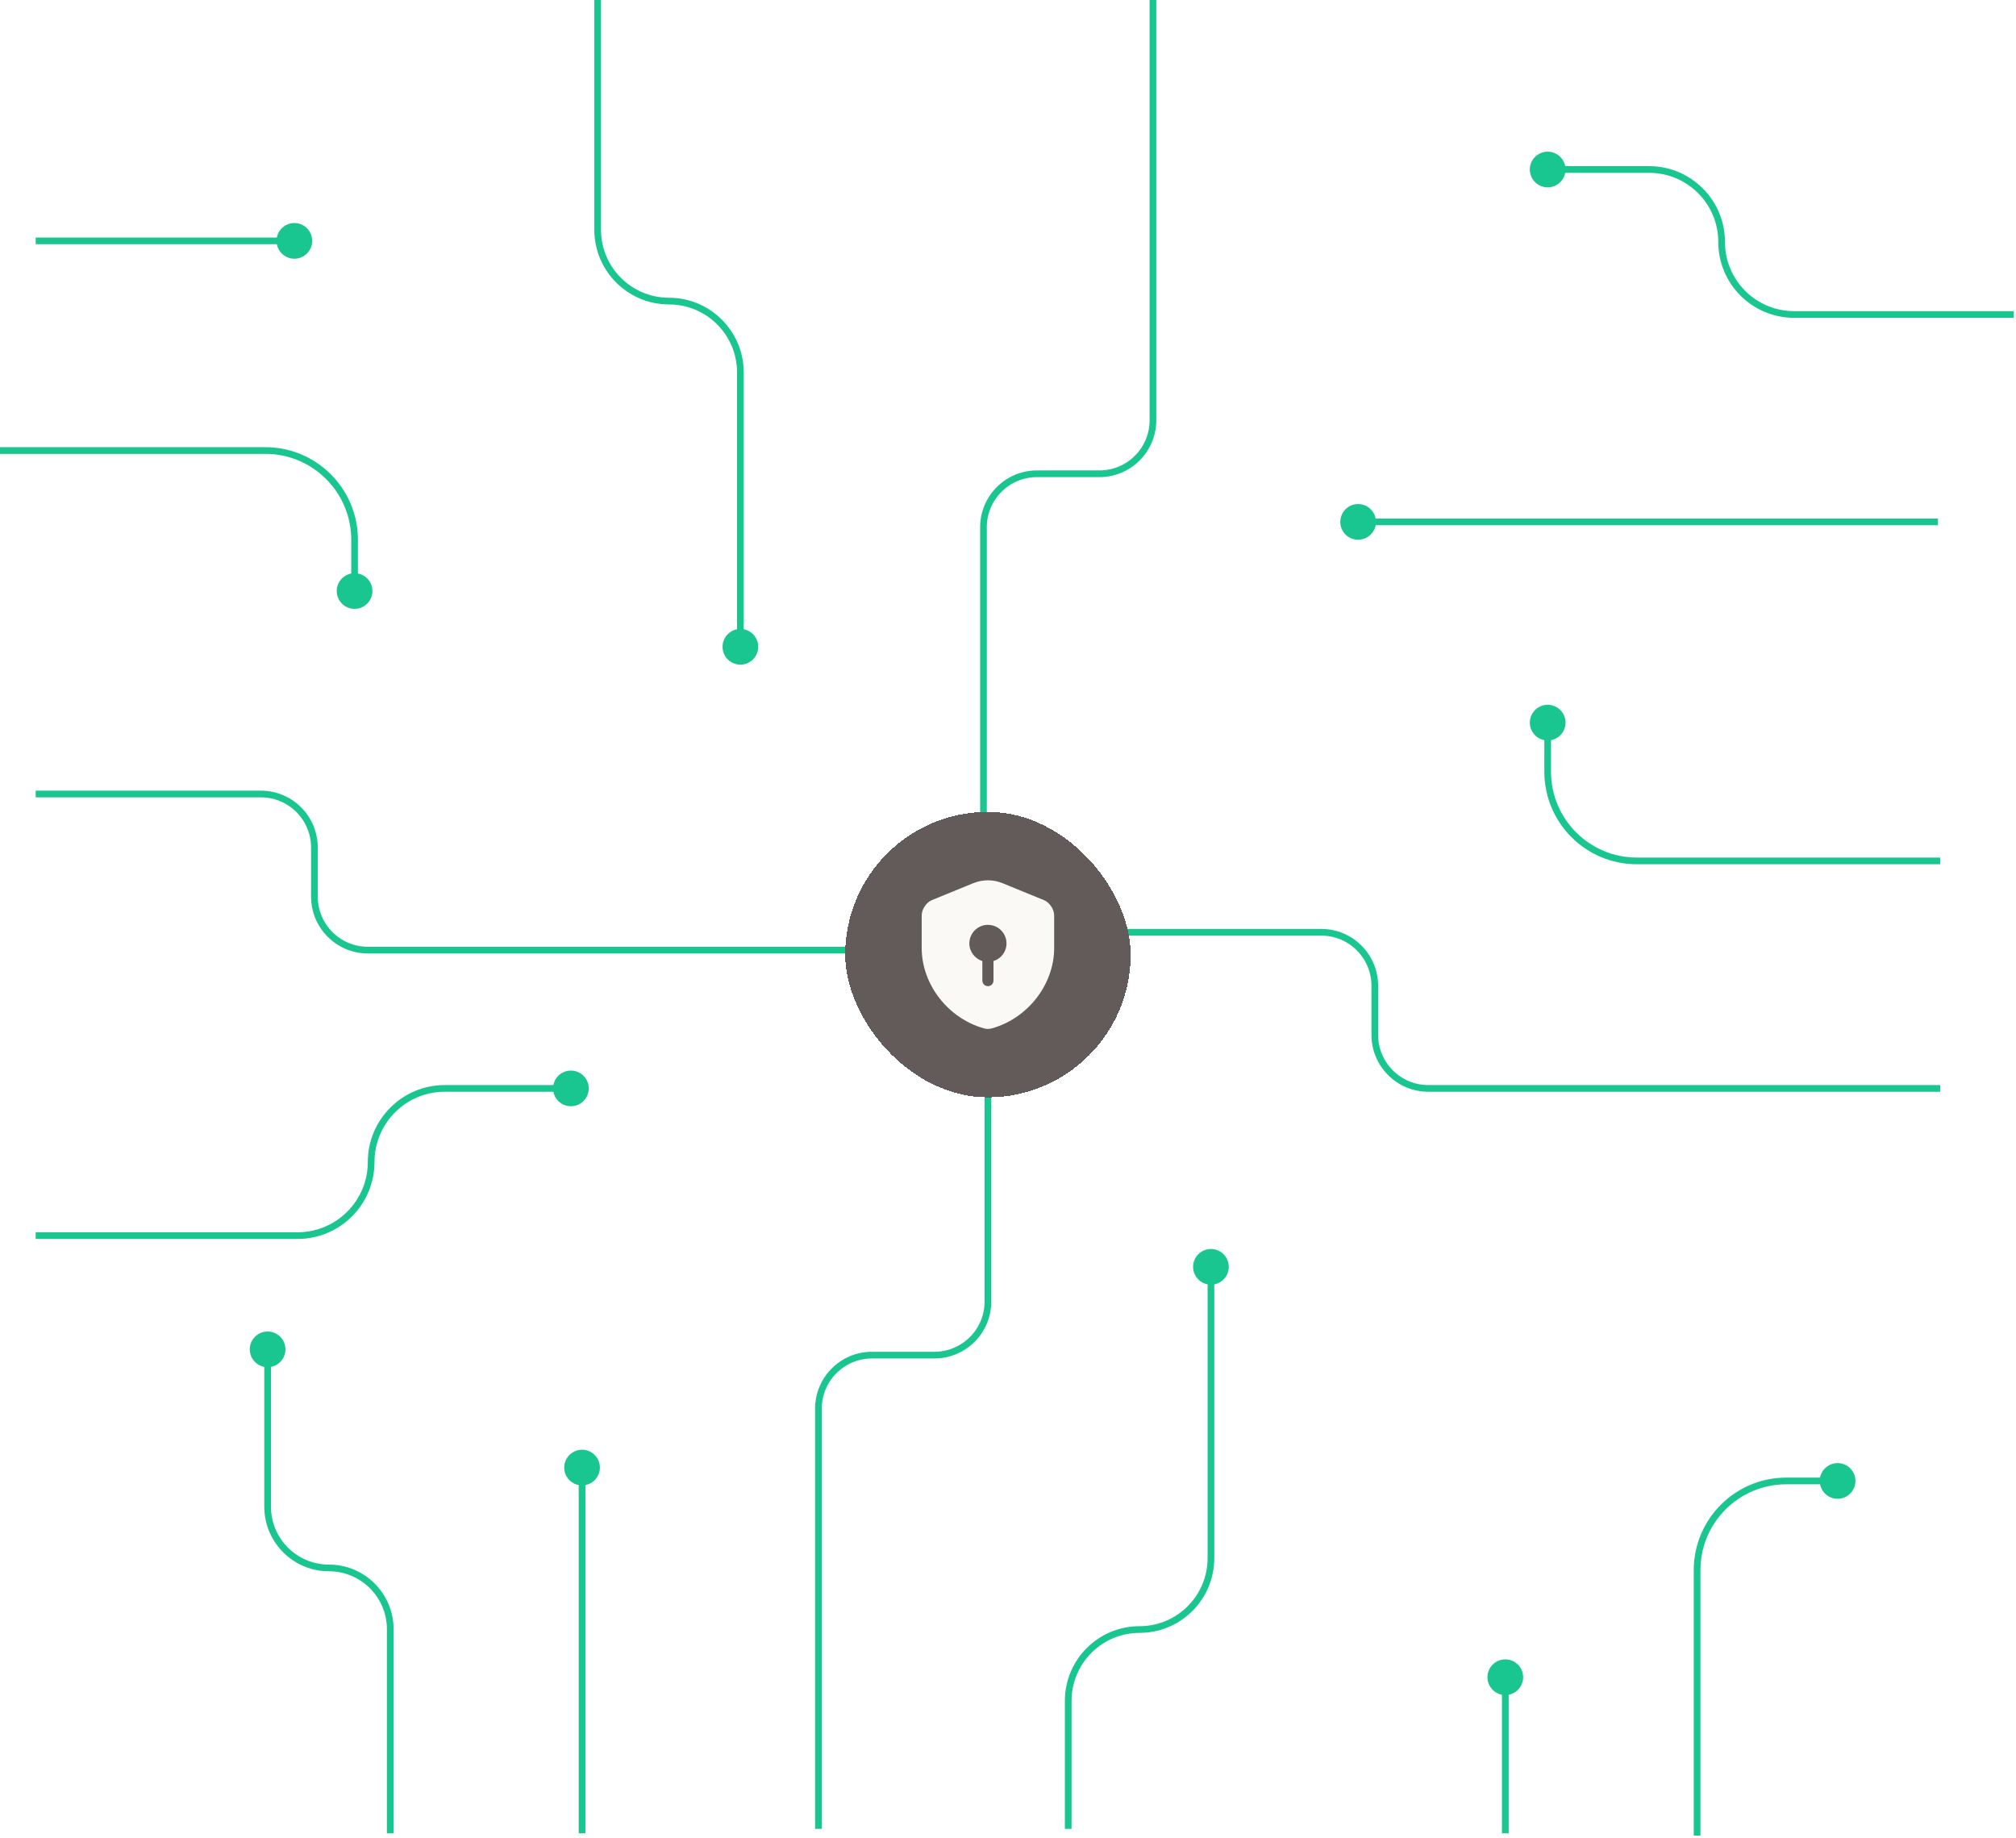 <svg width="452" height="412" viewBox="0 0 452 412" fill="none" xmlns="http://www.w3.org/2000/svg">
<path d="M75.5 132.5C75.5 134.709 77.291 136.5 79.5 136.5C81.709 136.5 83.5 134.709 83.5 132.5C83.5 130.291 81.709 128.5 79.5 128.5C77.291 128.5 75.5 130.291 75.5 132.5ZM0 101V101.75H59.5V101V100.25H0V101ZM79.5 121H78.75V132.5H79.5H80.25V121H79.5ZM59.5 101V101.75C70.132 101.75 78.75 110.369 78.75 121H79.5H80.25C80.25 109.54 70.96 100.25 59.5 100.25V101Z" fill="#1AC68F"/>
<path d="M351 162C351 159.791 349.209 158 347 158C344.791 158 343 159.791 343 162C343 164.209 344.791 166 347 166C349.209 166 351 164.209 351 162ZM435 193V192.25H367V193V193.75H435V193ZM347 173H347.75V162H347H346.25V173H347ZM367 193V192.25C356.369 192.25 347.75 183.631 347.75 173H347H346.25C346.25 184.46 355.54 193.75 367 193.75V193Z" fill="#1AC68F"/>
<path d="M412 336C414.209 336 416 334.209 416 332C416 329.791 414.209 328 412 328C409.791 328 408 329.791 408 332C408 334.209 409.791 336 412 336ZM380.5 411.5L381.25 411.5L381.25 352L380.5 352L379.75 352L379.75 411.5L380.5 411.5ZM400.5 332L400.5 332.75L412 332.75L412 332L412 331.25L400.5 331.25L400.5 332ZM380.5 352L381.25 352C381.25 341.369 389.869 332.75 400.5 332.75L400.5 332L400.5 331.25C389.04 331.25 379.75 340.54 379.75 352L380.5 352Z" fill="#1AC68F"/>
<path d="M220.5 183V118.21C220.5 111.582 225.873 106.21 232.5 106.21H246.5C253.127 106.21 258.5 100.837 258.5 94.21V0" stroke="#1AC68F" stroke-width="1.5"/>
<path d="M221.5 227V291.79C221.5 298.418 216.127 303.79 209.5 303.79H195.5C188.873 303.79 183.5 309.163 183.5 315.79V410" stroke="#1AC68F" stroke-width="1.5"/>
<path d="M248 209H296.238C302.866 209 308.238 214.373 308.238 221V232C308.238 238.627 313.611 244 320.238 244H435" stroke="#1AC68F" stroke-width="1.5"/>
<path d="M8 178H58.493C65.12 178 70.493 183.373 70.493 190V201C70.493 207.627 75.866 213 82.493 213H202" stroke="#1AC68F" stroke-width="1.5"/>
<g filter="url(#filter0_d_1895_4072)">
<rect x="189.5" y="178" width="64" height="64" rx="32" fill="#635A5A" shape-rendering="crispEdges"/>
<path d="M236.35 208.533V201.217C236.35 199.85 235.317 198.3 234.034 197.783L224.75 193.983C222.667 193.133 220.317 193.133 218.234 193.983L208.95 197.783C207.684 198.3 206.65 199.85 206.65 201.217V208.533C206.65 216.683 212.567 224.317 220.65 226.55C221.2 226.7 221.8 226.7 222.35 226.55C230.434 224.317 236.35 216.683 236.35 208.533ZM222.75 211.45V215.833C222.75 216.517 222.184 217.083 221.5 217.083C220.817 217.083 220.25 216.517 220.25 215.833V211.45C218.567 210.917 217.334 209.35 217.334 207.5C217.334 205.2 219.2 203.333 221.5 203.333C223.8 203.333 225.667 205.2 225.667 207.5C225.667 209.367 224.434 210.917 222.75 211.45Z" fill="#FAF9F6"/>
</g>
<path d="M162 145C162 142.791 163.791 141 166 141C168.209 141 170 142.791 170 145C170 147.209 168.209 149 166 149C163.791 149 162 147.209 162 145ZM166 145H165.25V83.5H166H166.75V145H166ZM134 51.5H133.25V0H134H134.75V51.5H134ZM150 67.5V68.25C140.749 68.25 133.25 60.751 133.25 51.5H134H134.75C134.75 59.922 141.578 66.75 150 66.75V67.5ZM166 83.5H165.25C165.25 75.078 158.422 68.25 150 68.25V67.5V66.75C159.251 66.75 166.75 74.249 166.75 83.5H166Z" fill="#1AC68F"/>
<path d="M267.5 284C267.5 286.209 269.291 288 271.5 288C273.709 288 275.5 286.209 275.5 284C275.5 281.791 273.709 280 271.5 280C269.291 280 267.5 281.791 267.5 284ZM271.5 284H270.75V349.31H271.5H272.25V284H271.5ZM239.5 381.31H238.75V410H239.5H240.25V381.31H239.5ZM255.5 365.31V364.56C246.249 364.56 238.75 372.06 238.75 381.31H239.5H240.25C240.25 372.888 247.078 366.06 255.5 366.06V365.31ZM271.5 349.31H270.75C270.75 357.733 263.922 364.56 255.5 364.56V365.31V366.06C264.751 366.06 272.25 358.561 272.25 349.31H271.5Z" fill="#1AC68F"/>
<path d="M343 38C343 40.209 344.791 42 347 42C349.209 42 351 40.209 351 38C351 35.791 349.209 34 347 34C344.791 34 343 35.791 343 38ZM451.5 70.5V69.75H402.25V70.5V71.25H451.5V70.5ZM369.75 38V37.25H347V38V38.75H369.75V38ZM386 54.25H386.75C386.75 44.861 379.139 37.25 369.75 37.25V38V38.75C378.31 38.75 385.25 45.69 385.25 54.25H386ZM402.25 70.5V69.75C393.69 69.75 386.75 62.81 386.75 54.25H386H385.25C385.25 63.639 392.861 71.25 402.25 71.25V70.5Z" fill="#1AC68F"/>
<path d="M132 244C132 246.209 130.209 248 128 248C125.791 248 124 246.209 124 244C124 241.791 125.791 240 128 240C130.209 240 132 241.791 132 244ZM8 277V276.25H66.715V277V277.75H8V277ZM99.715 244V243.25H128V244V244.75H99.715V244ZM83.215 260.5H82.465C82.465 250.973 90.188 243.25 99.715 243.25V244V244.75C91.017 244.75 83.965 251.802 83.965 260.5H83.215ZM66.715 277V276.25C75.414 276.25 82.465 269.198 82.465 260.5H83.215H83.965C83.965 270.027 76.242 277.75 66.715 277.75V277Z" fill="#1AC68F"/>
<path d="M126.5 329C126.5 331.209 128.291 333 130.5 333C132.709 333 134.5 331.209 134.5 329C134.5 326.791 132.709 325 130.5 325C128.291 325 126.5 326.791 126.5 329ZM130.5 411L131.25 411L131.25 329L130.5 329L129.75 329L129.75 411L130.5 411Z" fill="#1AC68F"/>
<path d="M333.5 376C333.5 378.209 335.291 380 337.5 380C339.709 380 341.5 378.209 341.5 376C341.5 373.791 339.709 372 337.5 372C335.291 372 333.5 373.791 333.5 376ZM337.5 411L338.25 411L338.25 376L337.5 376L336.75 376L336.75 411L337.5 411Z" fill="#1AC68F"/>
<path d="M66 50C63.791 50 62 51.791 62 54C62 56.209 63.791 58 66 58C68.209 58 70 56.209 70 54C70 51.791 68.209 50 66 50ZM8 54V54.75H66V54V53.25H8V54Z" fill="#1AC68F"/>
<path d="M304.5 121C306.709 121 308.5 119.209 308.5 117C308.5 114.791 306.709 113 304.5 113C302.291 113 300.5 114.791 300.5 117C300.5 119.209 302.291 121 304.5 121ZM434.5 117L434.5 116.25L304.5 116.25V117V117.75L434.5 117.75L434.5 117Z" fill="#1AC68F"/>
<path d="M60 298.5C62.209 298.5 64 300.291 64 302.5C64 304.709 62.209 306.5 60 306.5C57.791 306.5 56 304.709 56 302.5C56 300.291 57.791 298.5 60 298.5ZM87.5 411H86.75V365.25H87.5H88.25V411H87.5ZM60 337.75H59.25V302.5H60H60.75V337.75H60ZM73.75 351.5V352.25C65.742 352.25 59.25 345.758 59.25 337.75H60H60.75C60.75 344.93 66.57 350.75 73.75 350.75V351.5ZM87.5 365.25H86.75C86.75 358.07 80.93 352.25 73.75 352.25V351.5V350.75C81.758 350.75 88.25 357.242 88.25 365.25H87.5Z" fill="#1AC68F"/>
<defs>
<filter id="filter0_d_1895_4072" x="165.5" y="158" width="112" height="112" filterUnits="userSpaceOnUse" color-interpolation-filters="sRGB">
<feFlood flood-opacity="0" result="BackgroundImageFix"/>
<feColorMatrix in="SourceAlpha" type="matrix" values="0 0 0 0 0 0 0 0 0 0 0 0 0 0 0 0 0 0 127 0" result="hardAlpha"/>
<feOffset dy="4"/>
<feGaussianBlur stdDeviation="12"/>
<feComposite in2="hardAlpha" operator="out"/>
<feColorMatrix type="matrix" values="0 0 0 0 0.592 0 0 0 0 0.588 0 0 0 0 0.941 0 0 0 0.5 0"/>
<feBlend mode="normal" in2="BackgroundImageFix" result="effect1_dropShadow_1895_4072"/>
<feBlend mode="normal" in="SourceGraphic" in2="effect1_dropShadow_1895_4072" result="shape"/>
</filter>
</defs>
</svg>
